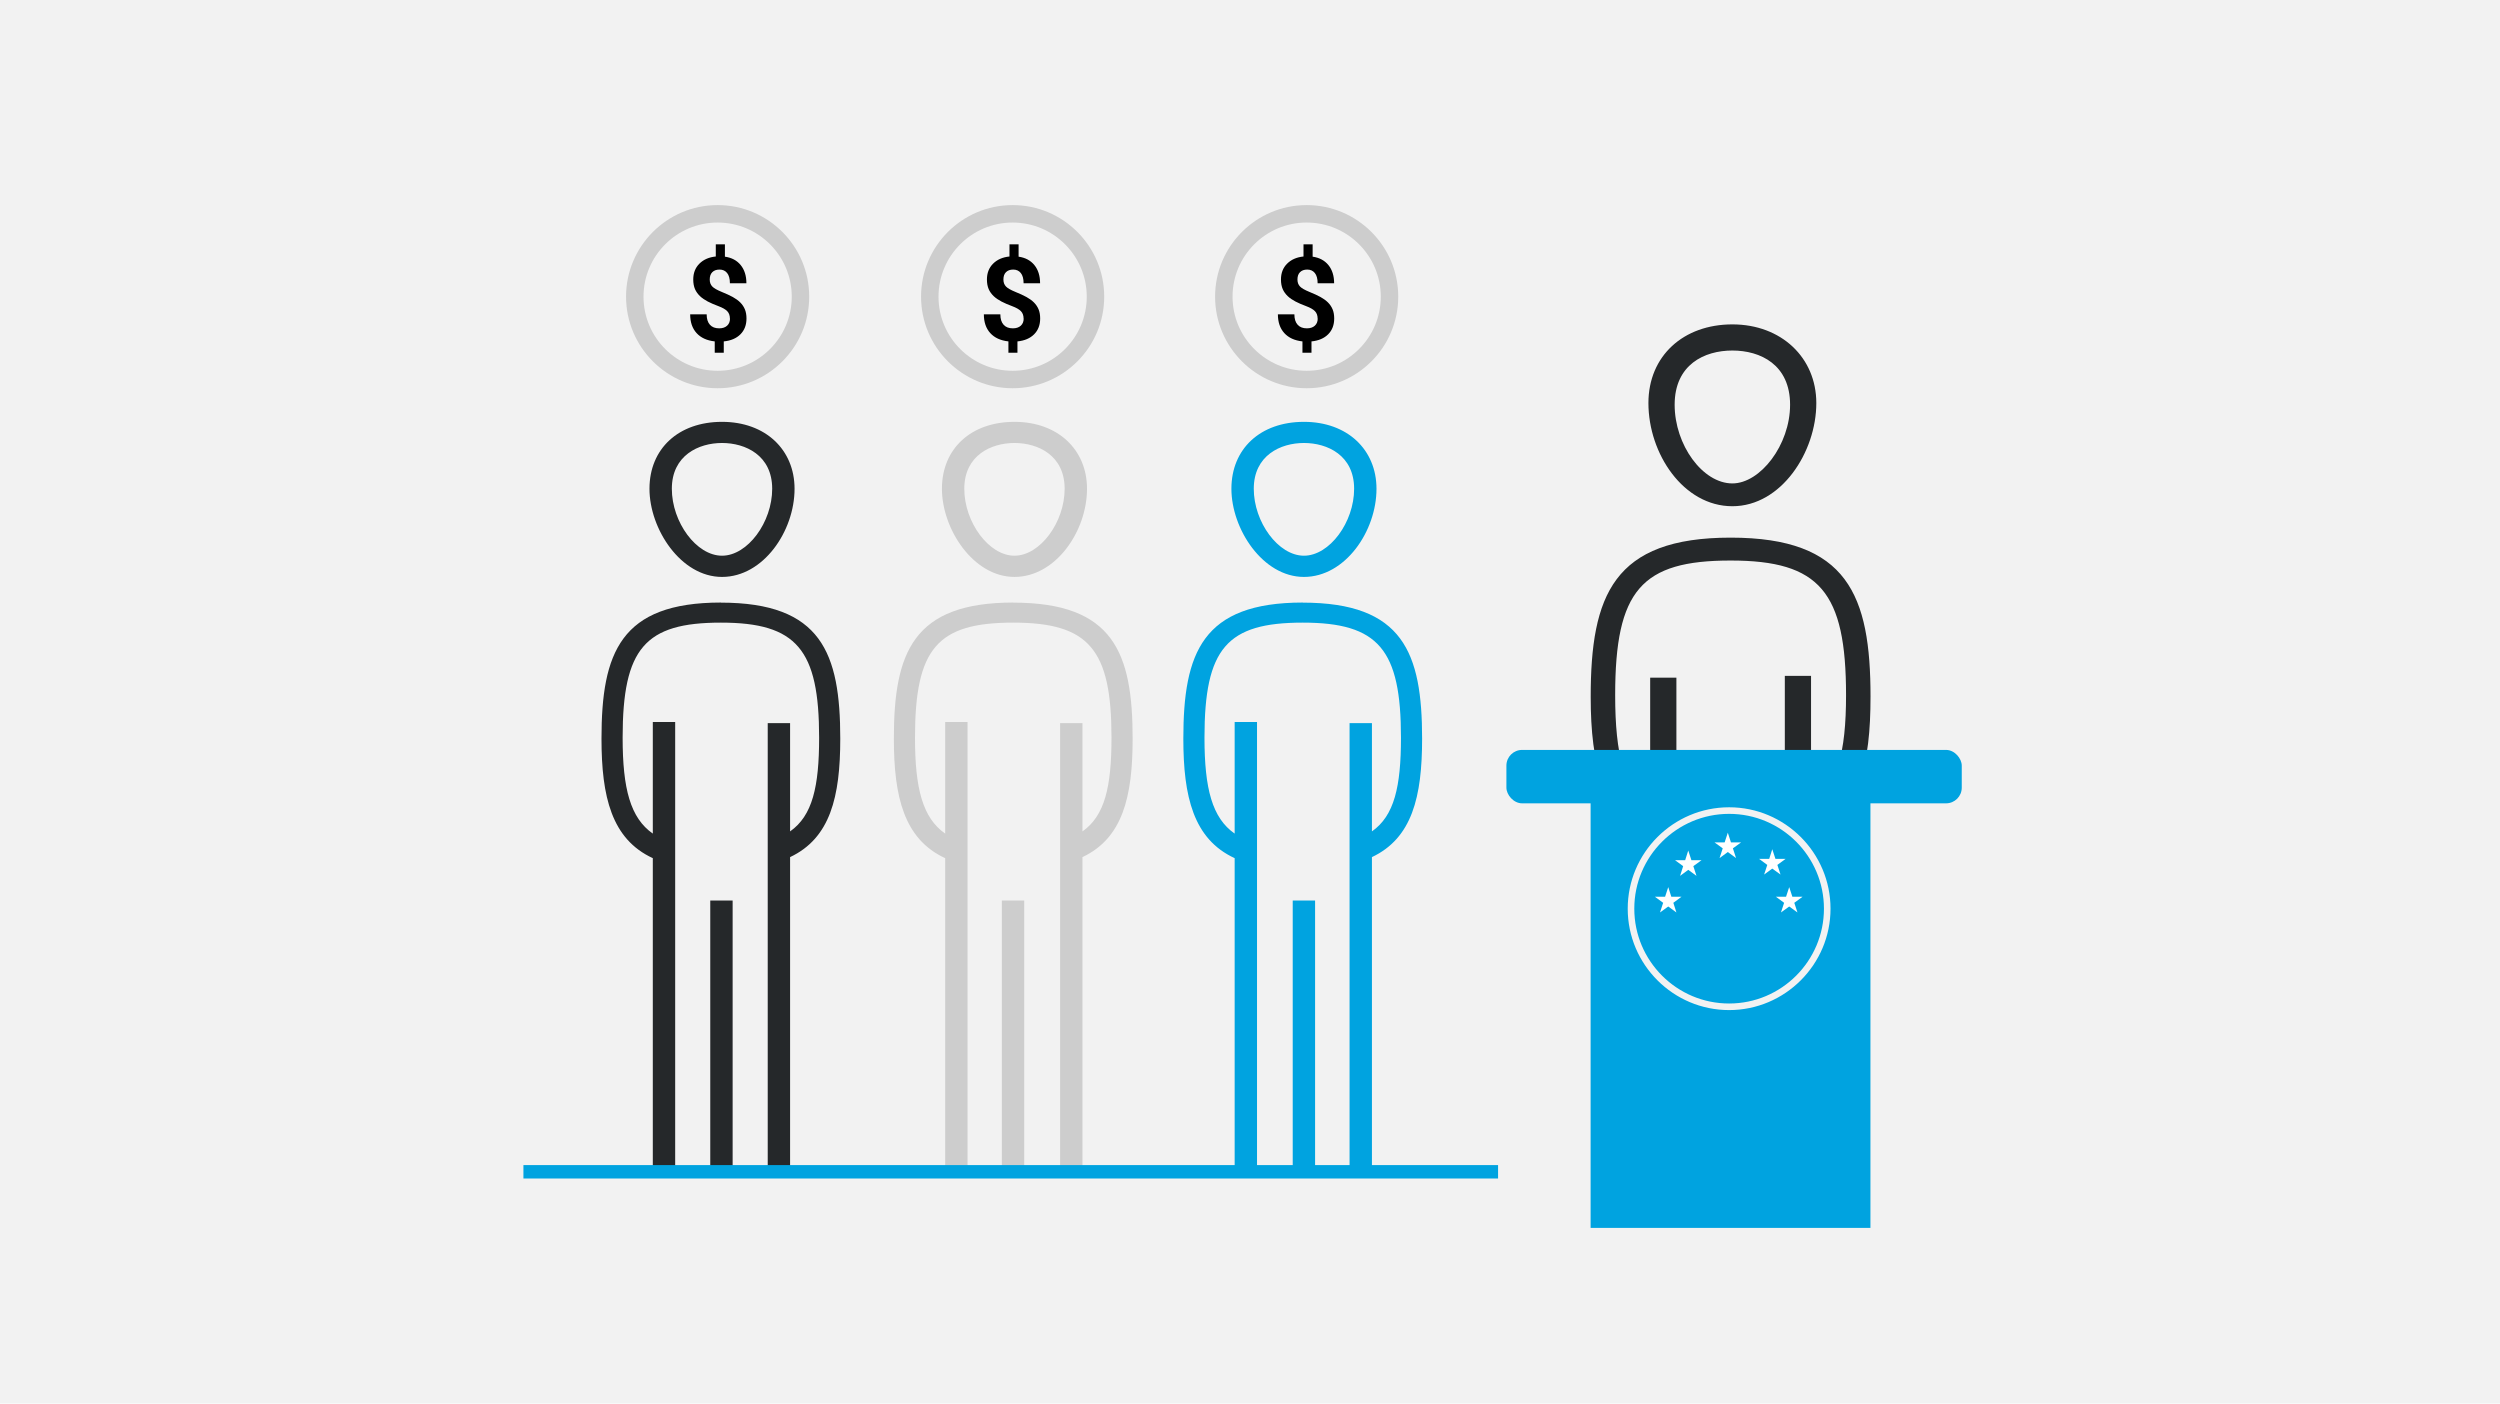 <?xml version="1.0" encoding="UTF-8"?>
<svg xmlns="http://www.w3.org/2000/svg" width="285" height="160" viewBox="0 0 285 160">
  <defs>
    <style>
      .cls-1 {
        fill: #25282a;
      }

      .cls-2 {
        fill: #00a3e0;
      }

      .cls-3 {
        fill: #fff;
      }

      .cls-4 {
        fill: #cdcdcd;
      }

      .cls-5 {
        fill: #f2f2f2;
      }
    </style>
  </defs>
  <g id="Layer_1" data-name="Layer 1">
    <g id="a">
      <rect class="cls-5" x="0" width="285" height="160"/>
    </g>
  </g>
  <g id="Layer_2" data-name="Layer 2">
    <g id="c">
      <g>
        <path class="cls-4" d="M115.52,68.69c-11.45,0-13.62,5.72-13.62,15.52,0,6.61,1.15,11.45,5.85,13.62v35.37h2.55v-50.89h-2.55v12.72c-2.55-1.78-3.44-5.09-3.44-10.94,0-10.18,2.55-13.11,11.2-13.11s11.2,3.06,11.2,13.11c0,5.6-.76,8.9-3.31,10.69v-12.34h-2.55v50.89h2.55v-35.62c4.58-2.16,5.72-6.87,5.72-13.49,0-9.8-2.16-15.52-13.62-15.52h0Z"/>
        <path class="cls-2" d="M149.92,102.66h-2.55v30.66h2.55v-30.66Z"/>
        <path class="cls-4" d="M116.76,102.66h-2.55v30.66h2.55v-30.66Z"/>
        <path class="cls-2" d="M148.52,68.69c-11.45,0-13.62,5.72-13.62,15.52,0,6.61,1.15,11.45,5.85,13.62v35.37h2.55v-50.89h-2.55v12.72c-2.55-1.78-3.44-5.09-3.44-10.94,0-10.18,2.55-13.11,11.2-13.11s11.2,3.06,11.2,13.11c0,5.6-.76,8.9-3.31,10.69v-12.34h-2.55v50.89h2.55v-35.62c4.58-2.16,5.72-6.87,5.72-13.49,0-9.8-2.16-15.52-13.62-15.52h0Z"/>
        <path class="cls-4" d="M115.65,65.77c4.71,0,8.27-5.22,8.27-10.05,0-4.45-3.31-7.63-8.27-7.63s-8.27,3.06-8.27,7.63,3.56,10.05,8.27,10.05ZM115.65,50.5c2.67,0,5.72,1.4,5.72,5.22s-2.8,7.63-5.72,7.63-5.72-3.82-5.72-7.63,3.06-5.22,5.72-5.22Z"/>
        <path class="cls-1" d="M82.19,68.69c-11.45,0-13.62,5.72-13.62,15.52,0,6.61,1.15,11.45,5.85,13.62v35.37h2.55v-50.89h-2.55v12.72c-2.55-1.78-3.44-5.09-3.44-10.94,0-10.18,2.55-13.11,11.2-13.11s11.2,3.06,11.2,13.11c0,5.6-.76,8.9-3.31,10.69v-12.34h-2.55v50.89h2.55v-35.62c4.58-2.16,5.72-6.87,5.72-13.49,0-9.8-2.16-15.52-13.62-15.52h0Z"/>
        <path class="cls-1" d="M83.52,102.66h-2.55v30.66h2.55v-30.66Z"/>
        <path class="cls-1" d="M82.31,65.77c4.71,0,8.27-5.22,8.27-10.05,0-4.45-3.31-7.63-8.27-7.63s-8.27,3.06-8.27,7.63,3.56,10.05,8.27,10.05ZM82.31,50.5c2.67,0,5.72,1.4,5.72,5.22s-2.8,7.63-5.72,7.63-5.72-3.82-5.72-7.63,3.06-5.22,5.72-5.22Z"/>
        <path class="cls-2" d="M148.65,65.77c4.71,0,8.27-5.22,8.27-10.05,0-4.45-3.31-7.63-8.27-7.63s-8.27,3.06-8.27,7.63,3.56,10.05,8.27,10.05ZM148.65,50.5c2.67,0,5.72,1.4,5.72,5.22s-2.8,7.63-5.72,7.63-5.72-3.82-5.72-7.63,3.06-5.22,5.72-5.22Z"/>
        <path class="cls-4" d="M115.44,44.26c-5.75,0-10.44-4.68-10.44-10.44s4.68-10.44,10.44-10.44,10.44,4.68,10.44,10.44-4.68,10.44-10.44,10.44ZM115.44,25.37c-4.66,0-8.45,3.79-8.45,8.45s3.79,8.45,8.45,8.45,8.45-3.79,8.45-8.45-3.79-8.45-8.45-8.45Z"/>
        <path class="cls-4" d="M148.96,44.26c-5.75,0-10.44-4.68-10.44-10.44s4.68-10.44,10.44-10.44,10.44,4.68,10.44,10.44-4.68,10.44-10.44,10.44ZM148.96,25.37c-4.66,0-8.45,3.79-8.45,8.45s3.79,8.45,8.45,8.45,8.45-3.79,8.45-8.45-3.79-8.45-8.45-8.45Z"/>
        <path class="cls-4" d="M81.81,44.26c-5.75,0-10.44-4.68-10.44-10.44s4.68-10.44,10.44-10.44,10.44,4.68,10.44,10.44-4.68,10.44-10.44,10.44ZM81.81,25.37c-4.66,0-8.45,3.79-8.45,8.45s3.79,8.45,8.45,8.45,8.45-3.79,8.45-8.45-3.79-8.45-8.45-8.45Z"/>
        <rect class="cls-2" x="59.67" y="132.82" width="111.11" height="1.53"/>
      </g>
    </g>
    <g>
      <g>
        <rect class="cls-1" x="195.81" y="100.98" width="2.99" height="35.89"/>
        <path class="cls-1" d="M197.49,57.71c5.58,0,9.57-6.18,9.57-11.76,0-5.18-3.99-8.97-9.57-8.97s-9.57,3.59-9.57,8.97c0,5.78,3.99,11.76,9.57,11.76ZM197.49,39.96c3.19,0,6.58,1.6,6.58,6.18s-3.39,8.97-6.58,8.97c-3.39,0-6.58-4.39-6.58-8.97s3.39-6.18,6.58-6.18Z"/>
        <path class="cls-1" d="M213.24,79.44c0-11.57-2.59-18.15-15.95-18.15h0c-13.36,0-15.95,6.58-15.95,18.15,0,7.78,1.4,13.36,6.78,15.95v41.28h2.99v-59.42h-2.99v14.76c-2.99-1.99-3.99-5.98-3.99-12.76,0-11.96,2.99-15.35,13.16-15.35h0c10.17,0,13.16,3.59,13.16,15.35,0,6.58-1,10.37-3.99,12.36v-14.56h-2.99v59.62h2.99v-41.48c5.58-2.59,6.78-8.18,6.78-15.75Z"/>
      </g>
      <rect class="cls-2" x="171.73" y="85.49" width="51.91" height="6.09" rx="1.79" ry="1.79"/>
      <rect class="cls-2" x="181.33" y="88.75" width="31.9" height="51.23"/>
    </g>
    <polygon class="cls-3" points="196.97 94.93 197.33 96.03 198.49 96.03 197.55 96.71 197.91 97.82 196.97 97.13 196.03 97.82 196.39 96.71 195.45 96.03 196.61 96.03 196.97 94.93"/>
    <polygon class="cls-3" points="202.04 96.81 202.4 97.91 203.56 97.91 202.62 98.6 202.98 99.7 202.04 99.02 201.11 99.7 201.47 98.6 200.53 97.91 201.69 97.91 202.04 96.81"/>
    <polygon class="cls-3" points="192.46 96.96 192.82 98.06 193.98 98.06 193.04 98.74 193.4 99.85 192.46 99.16 191.53 99.85 191.88 98.74 190.95 98.06 192.11 98.06 192.46 96.96"/>
    <polygon class="cls-3" points="203.97 101.13 204.33 102.23 205.49 102.23 204.55 102.92 204.91 104.02 203.97 103.34 203.03 104.02 203.39 102.92 202.45 102.23 203.61 102.23 203.97 101.13"/>
    <polygon class="cls-3" points="190.18 101.13 190.53 102.23 191.69 102.23 190.76 102.92 191.11 104.02 190.18 103.34 189.24 104.02 189.6 102.92 188.66 102.23 189.82 102.23 190.18 101.13"/>
    <path d="M116.69,36.33c0-.36-.1-.64-.3-.85s-.53-.4-1.01-.58-.88-.35-1.22-.53-.64-.38-.88-.61-.44-.5-.57-.8-.2-.67-.2-1.1c0-.73.23-1.33.7-1.8s1.09-.74,1.87-.82v-1.39h1.04v1.41c.77.11,1.37.43,1.8.96s.65,1.22.65,2.07h-1.88c0-.52-.11-.91-.32-1.17s-.5-.39-.86-.39-.63.1-.83.3-.29.48-.29.84c0,.33.1.59.29.79s.55.4,1.06.61.94.4,1.28.59.62.39.85.62.41.5.53.79.18.64.18,1.04c0,.74-.23,1.34-.69,1.8s-1.09.73-1.9.81v1.29h-1.03v-1.29c-.89-.1-1.58-.41-2.07-.95s-.73-1.25-.73-2.14h1.88c0,.52.12.91.37,1.19s.6.41,1.06.41c.38,0,.68-.1.9-.3s.33-.47.33-.82Z"/>
    <path d="M150.21,36.33c0-.36-.1-.64-.3-.85s-.53-.4-1.01-.58-.88-.35-1.22-.53-.64-.38-.88-.61-.44-.5-.57-.8-.2-.67-.2-1.1c0-.73.23-1.33.7-1.8s1.09-.74,1.87-.82v-1.39h1.04v1.41c.77.11,1.37.43,1.8.96s.65,1.22.65,2.07h-1.88c0-.52-.11-.91-.32-1.17s-.5-.39-.86-.39-.63.1-.83.3-.29.48-.29.84c0,.33.1.59.29.79s.55.4,1.06.61.94.4,1.28.59.62.39.85.62.41.5.53.79.18.64.18,1.04c0,.74-.23,1.34-.69,1.8s-1.09.73-1.9.81v1.29h-1.03v-1.29c-.89-.1-1.58-.41-2.07-.95s-.73-1.25-.73-2.14h1.88c0,.52.12.91.37,1.19s.6.41,1.06.41c.38,0,.68-.1.9-.3s.33-.47.33-.82Z"/>
    <path d="M83.21,36.33c0-.36-.1-.64-.3-.85s-.53-.4-1.01-.58-.88-.35-1.22-.53-.64-.38-.88-.61-.44-.5-.57-.8-.2-.67-.2-1.1c0-.73.23-1.33.7-1.8s1.09-.74,1.87-.82v-1.39h1.04v1.41c.77.11,1.37.43,1.8.96s.65,1.22.65,2.07h-1.88c0-.52-.11-.91-.32-1.17s-.5-.39-.86-.39-.63.1-.83.3-.29.48-.29.84c0,.33.1.59.29.79s.55.4,1.06.61.94.4,1.28.59.62.39.85.62.41.5.53.79.18.64.18,1.04c0,.74-.23,1.34-.69,1.8s-1.09.73-1.9.81v1.29h-1.03v-1.29c-.89-.1-1.58-.41-2.07-.95s-.73-1.25-.73-2.14h1.88c0,.52.12.91.37,1.19s.6.41,1.06.41c.38,0,.68-.1.9-.3s.33-.47.33-.82Z"/>
    <path class="cls-5" d="M197.12,115.15c-6.37,0-11.56-5.19-11.56-11.56s5.19-11.56,11.56-11.56,11.56,5.19,11.56,11.56-5.19,11.56-11.56,11.56ZM197.12,92.78c-5.96,0-10.81,4.85-10.81,10.81s4.85,10.81,10.81,10.81,10.81-4.85,10.81-10.81-4.85-10.81-10.81-10.81Z"/>
  </g>
</svg>